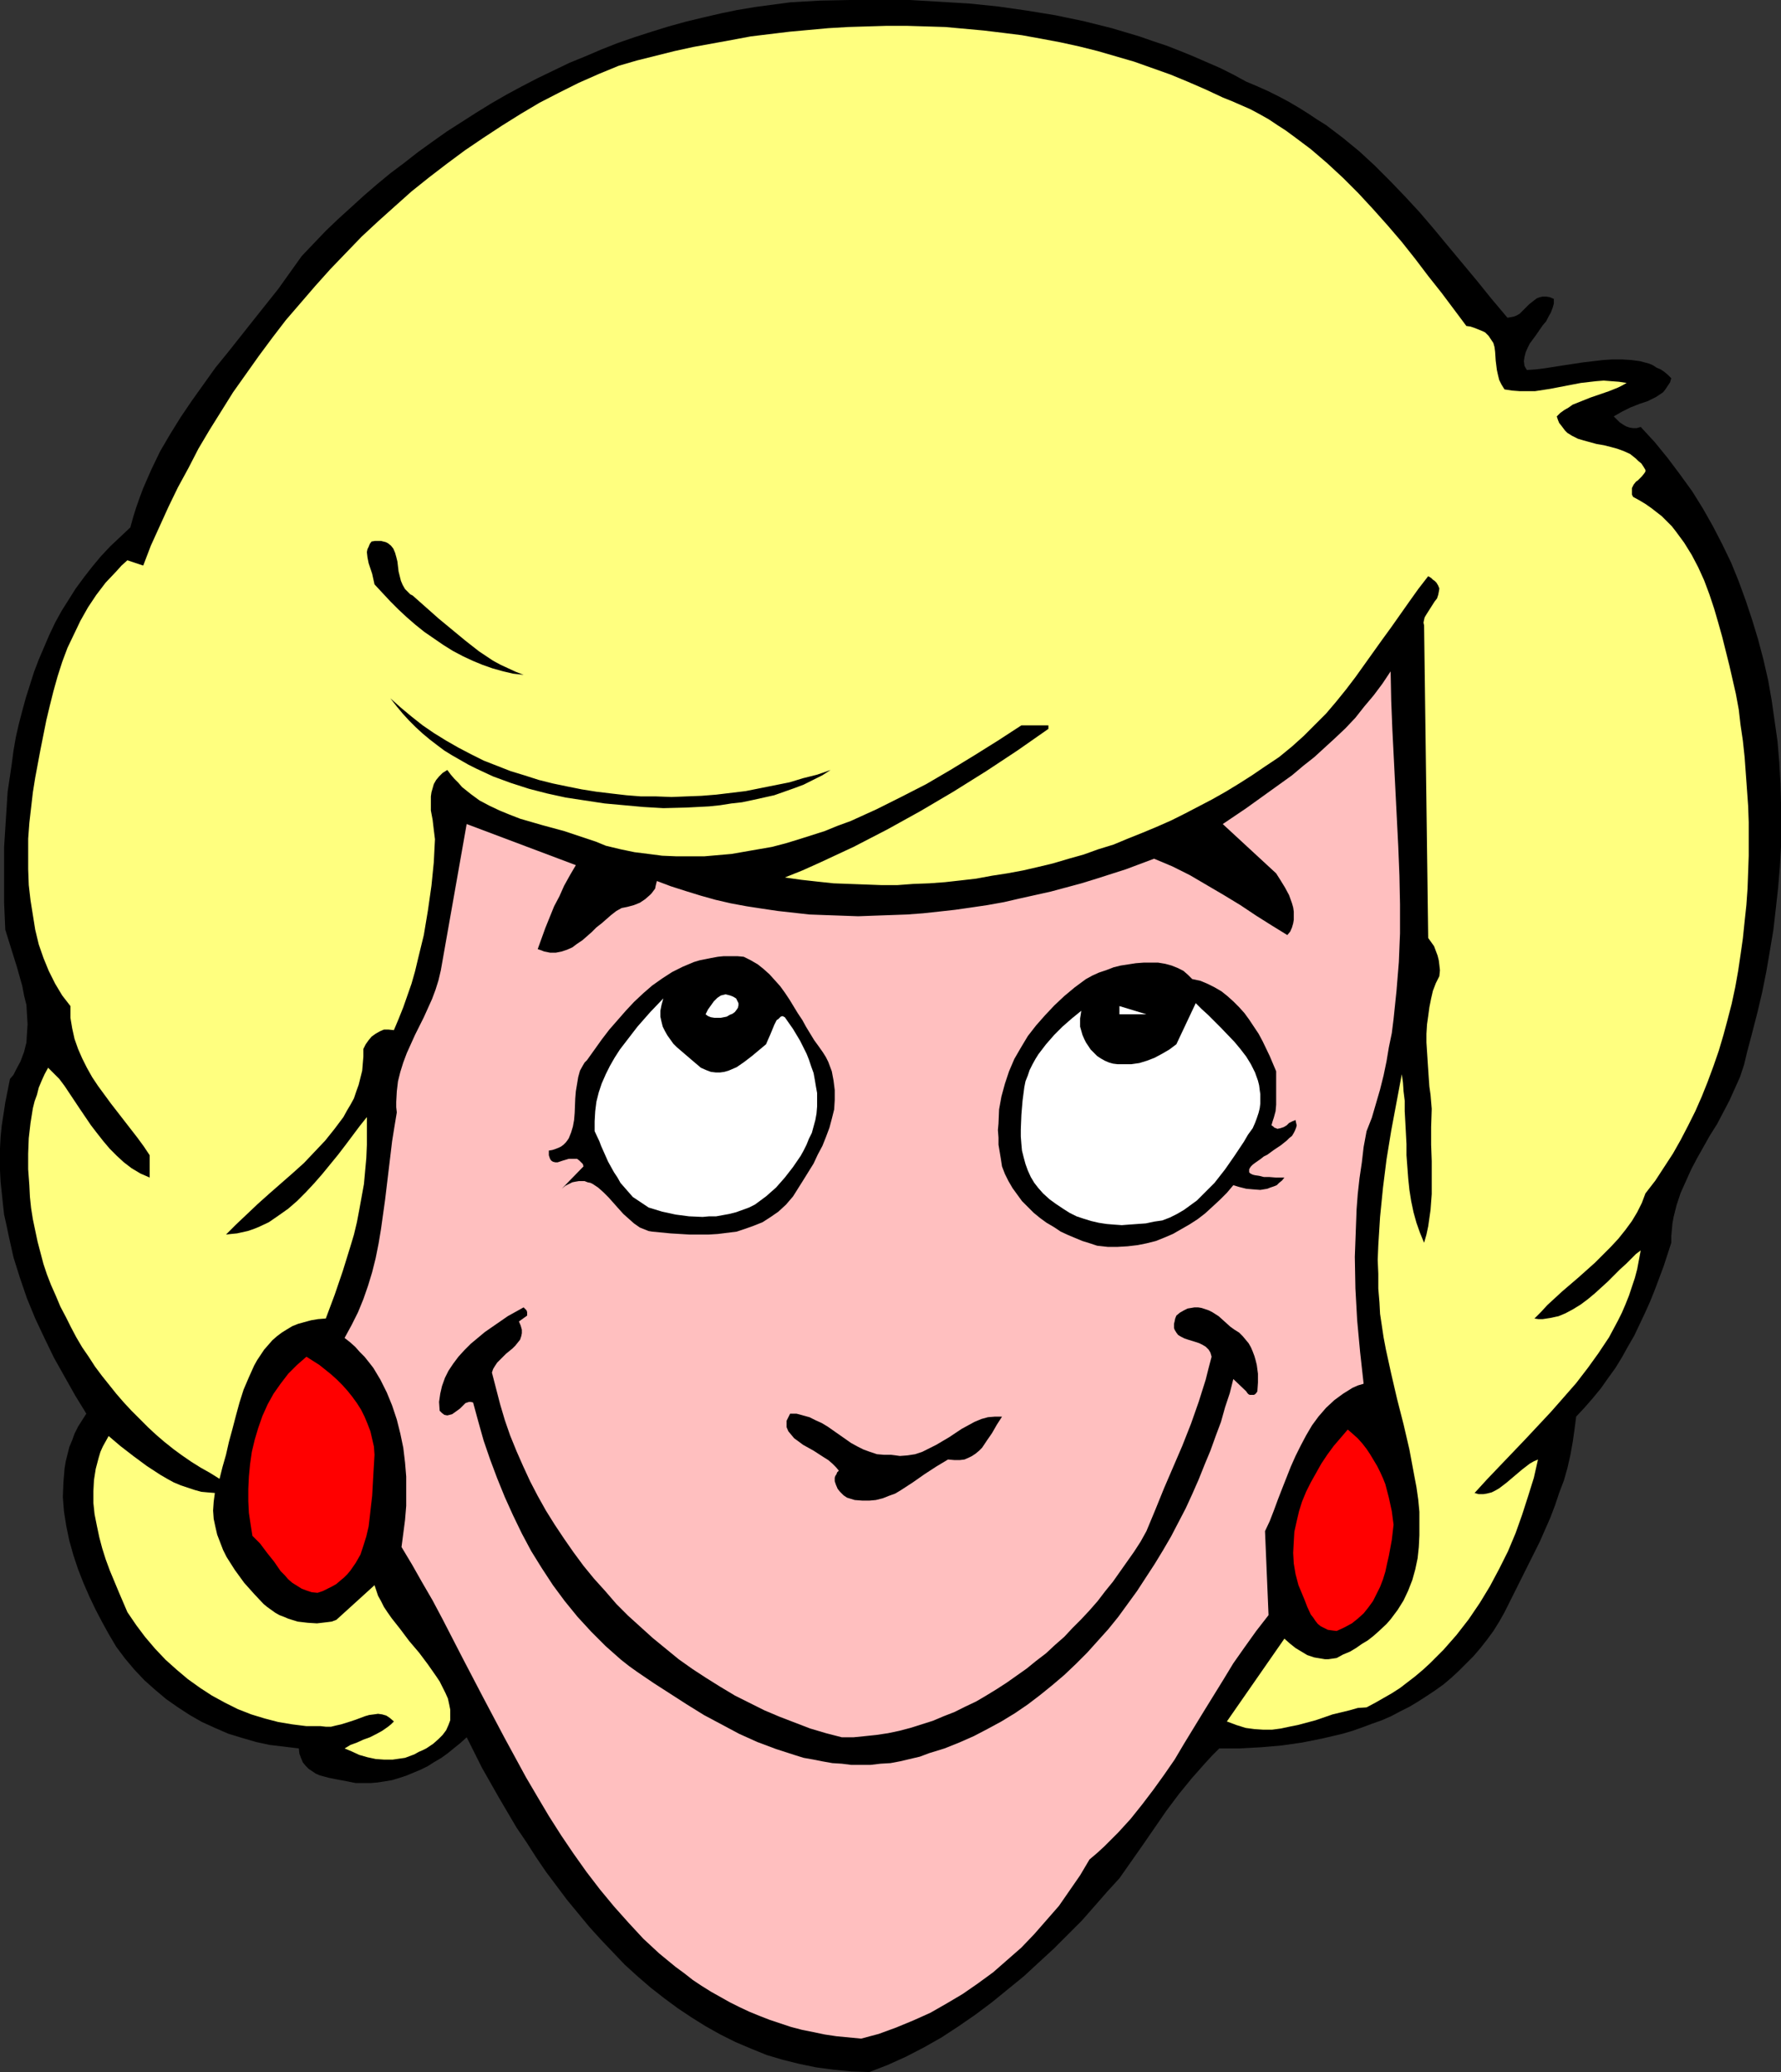 <?xml version="1.0" encoding="UTF-8" standalone="no"?>
<svg
   version="1.0"
   width="129.724mm"
   height="150.848mm"
   id="svg17"
   sodipodi:docname="Blondy 12.wmf"
   xmlns:inkscape="http://www.inkscape.org/namespaces/inkscape"
   xmlns:sodipodi="http://sodipodi.sourceforge.net/DTD/sodipodi-0.dtd"
   xmlns="http://www.w3.org/2000/svg"
   xmlns:svg="http://www.w3.org/2000/svg">
  <rect width="100%" height="100%" fill="#333333" stroke="none"/>
  <sodipodi:namedview
     id="namedview17"
     pagecolor="#ffffff"
     bordercolor="#000000"
     borderopacity="0.25"
     inkscape:showpageshadow="2"
     inkscape:pageopacity="0.0"
     inkscape:pagecheckerboard="0"
     inkscape:deskcolor="#d1d1d1"
     inkscape:document-units="mm" />
  <defs
     id="defs1">
    <pattern
       id="WMFhbasepattern"
       patternUnits="userSpaceOnUse"
       width="6"
       height="6"
       x="0"
       y="0" />
  </defs>
  <path
     style="fill:#000000;fill-opacity:1;fill-rule:evenodd;stroke:none"
     d="m 343.076,22.463 3.07,1.293 2.909,1.293 2.909,1.454 2.747,1.454 2.747,1.616 2.586,1.616 2.424,1.616 2.586,1.616 4.686,3.555 4.525,3.717 4.202,3.878 4.202,4.202 4.04,4.202 4.04,4.363 3.878,4.525 3.878,4.686 4.04,4.848 4.04,4.848 4.04,5.01 4.363,5.171 0.97,-0.162 0.808,-0.162 0.808,-0.323 0.808,-0.485 1.293,-1.293 1.293,-1.293 1.454,-1.131 0.646,-0.485 0.808,-0.323 0.808,-0.162 h 0.97 l 0.97,0.162 1.131,0.485 v 1.293 l -0.323,1.131 -0.485,1.293 -0.646,1.131 -0.646,1.293 -0.97,1.131 -1.778,2.586 -1.778,2.424 -0.646,1.293 -0.485,1.131 -0.323,1.293 -0.162,1.131 0.162,1.293 0.646,1.131 2.424,-0.162 2.586,-0.323 5.171,-0.808 5.333,-0.808 2.747,-0.323 2.747,-0.323 2.586,-0.162 h 2.586 l 2.586,0.162 2.424,0.323 2.424,0.646 1.131,0.485 0.97,0.646 1.131,0.485 0.97,0.646 0.97,0.808 0.97,0.97 -0.323,1.131 -0.646,0.97 -0.646,0.97 -0.646,0.808 -0.97,0.646 -0.97,0.646 -2.262,1.131 -2.424,0.808 -2.424,0.97 -2.262,1.131 -1.131,0.646 -1.131,0.646 0.808,0.808 0.808,0.808 0.97,0.646 0.808,0.485 0.97,0.323 0.97,0.162 h 0.97 l 1.131,-0.323 3.878,4.202 3.555,4.363 3.394,4.525 3.394,4.686 2.909,4.686 2.747,4.848 2.586,5.01 2.424,5.01 2.101,5.171 1.939,5.333 1.778,5.333 1.616,5.333 1.454,5.495 1.293,5.656 0.97,5.495 0.808,5.656 0.808,5.656 0.485,5.818 0.323,5.656 0.162,5.818 v 5.818 5.818 l -0.323,5.656 -0.485,5.818 -0.646,5.818 -0.646,5.656 -0.97,5.818 -0.97,5.656 -1.131,5.656 -1.293,5.495 -1.454,5.656 -1.454,5.495 -0.808,3.394 -1.131,3.394 -1.454,3.232 -1.454,3.232 -3.394,6.464 -1.939,3.07 -3.555,6.303 -1.616,3.07 -1.454,3.232 -1.454,3.232 -1.131,3.394 -0.808,3.232 -0.323,1.778 -0.162,1.778 -0.162,1.778 v 1.778 l -2.101,6.464 -2.424,6.464 -1.293,3.232 -1.454,3.232 -1.454,3.07 -1.454,3.07 -1.778,3.07 -1.616,2.909 -1.778,2.909 -2.101,2.909 -1.939,2.747 -2.262,2.747 -2.262,2.586 -2.262,2.424 -0.485,3.717 -0.485,3.394 -0.646,3.555 -0.808,3.555 -0.97,3.394 -1.293,3.394 -1.131,3.394 -1.293,3.394 -2.909,6.626 -3.232,6.464 -3.232,6.464 -3.232,6.464 -1.454,2.586 -1.616,2.586 -1.778,2.424 -1.778,2.262 -1.939,2.262 -1.939,1.939 -2.101,2.101 -2.101,1.939 -2.101,1.778 -2.262,1.616 -2.424,1.616 -2.262,1.454 -2.424,1.454 -2.586,1.293 -2.424,1.293 -2.586,1.131 -2.747,0.97 -2.586,0.97 -2.747,0.97 -2.747,0.808 -5.494,1.293 -5.656,1.131 -5.656,0.808 -5.656,0.485 -5.818,0.323 h -5.656 l -1.939,1.939 -1.939,2.101 -3.717,4.202 -3.555,4.363 -3.394,4.525 -6.464,9.373 -6.464,9.211 -3.394,3.717 -3.394,3.878 -3.555,4.04 -3.878,3.878 -3.878,3.878 -4.04,3.717 -4.202,3.878 -4.363,3.555 -4.363,3.555 -4.525,3.394 -4.686,3.232 -4.686,3.07 -4.848,2.747 -5.01,2.586 -5.01,2.262 -5.01,1.939 -5.01,-0.162 -4.848,-0.485 -4.848,-0.646 -4.686,-0.97 -4.525,-1.131 -4.363,-1.293 -4.363,-1.778 -4.202,-1.778 -4.202,-2.101 -4.04,-2.262 -3.878,-2.424 -3.878,-2.586 -3.717,-2.747 -3.717,-2.909 -3.555,-3.07 -3.555,-3.232 -3.232,-3.394 -3.232,-3.394 -3.232,-3.555 -3.07,-3.717 -3.07,-3.717 -2.909,-3.878 -2.909,-3.878 -2.747,-4.04 -2.586,-4.04 -2.747,-4.04 -4.848,-8.242 -4.686,-8.242 -4.202,-8.403 -1.778,1.616 -1.616,1.293 -1.778,1.454 -1.778,1.293 -1.939,1.131 -1.778,1.131 -1.939,0.97 -1.939,0.808 -1.939,0.808 -1.939,0.646 -2.101,0.646 -1.939,0.323 -2.101,0.323 -1.939,0.162 h -2.101 -1.939 l -2.424,-0.485 -2.586,-0.485 -2.424,-0.485 -2.424,-0.646 -1.131,-0.485 -0.97,-0.646 -0.97,-0.646 -0.808,-0.808 -0.808,-0.97 -0.485,-1.131 -0.485,-1.293 -0.162,-1.454 -4.04,-0.485 -4.04,-0.485 -3.717,-0.808 -3.878,-1.131 -3.717,-1.131 -3.717,-1.616 -3.555,-1.616 -3.394,-1.939 -3.232,-2.101 -3.232,-2.262 -3.07,-2.586 -2.909,-2.586 -2.747,-2.909 -2.586,-3.07 -2.424,-3.232 -2.101,-3.555 -1.778,-3.232 -1.778,-3.394 -1.778,-3.717 -1.616,-3.717 -1.454,-3.717 -1.293,-3.878 -1.131,-4.04 -0.808,-3.878 -0.646,-4.04 -0.323,-4.04 0.162,-4.04 0.162,-1.939 0.162,-1.939 0.323,-1.939 0.485,-1.939 0.485,-1.939 0.808,-1.939 0.646,-1.778 0.97,-1.939 1.131,-1.778 1.131,-1.778 -3.07,-5.01 -2.909,-5.171 -2.909,-5.171 -2.586,-5.333 -2.586,-5.495 -2.262,-5.495 -1.939,-5.656 -1.778,-5.656 L 2.424,340.174 1.778,337.104 1.131,334.195 0.808,331.286 0.485,328.216 0.162,325.145 0,322.075 v -3.07 -3.07 l 0.162,-3.07 0.323,-3.232 0.485,-3.07 0.485,-3.232 0.646,-3.232 0.646,-3.232 0.97,-1.131 0.646,-1.293 1.293,-2.424 0.97,-2.586 0.646,-2.586 0.162,-2.586 0.162,-2.424 -0.162,-2.586 -0.162,-2.747 -0.646,-2.586 -0.485,-2.586 -1.454,-5.171 -1.616,-5.171 -1.616,-5.171 -0.323,-7.434 v -7.595 -7.757 l 0.485,-7.595 0.485,-7.595 1.131,-7.595 0.485,-3.717 0.646,-3.717 0.808,-3.555 0.97,-3.717 0.97,-3.555 1.131,-3.555 1.131,-3.555 1.293,-3.394 1.454,-3.394 1.454,-3.394 1.616,-3.394 1.778,-3.232 1.939,-3.07 1.939,-3.07 2.262,-3.07 2.262,-2.909 2.424,-2.909 2.586,-2.747 2.747,-2.586 2.747,-2.586 0.808,-2.909 0.808,-2.586 0.97,-2.747 0.97,-2.586 2.262,-5.171 2.424,-5.01 2.747,-4.686 2.909,-4.686 3.07,-4.525 3.232,-4.525 3.232,-4.525 3.555,-4.363 6.787,-8.565 6.949,-8.727 3.232,-4.525 3.232,-4.525 3.232,-3.394 3.394,-3.555 3.394,-3.232 3.555,-3.232 3.555,-3.232 3.555,-3.07 3.717,-3.07 3.878,-2.909 3.717,-2.909 4.04,-2.909 3.878,-2.747 4.04,-2.586 4.04,-2.586 4.202,-2.586 4.202,-2.424 4.202,-2.262 4.363,-2.262 4.363,-2.101 4.363,-2.101 4.363,-1.778 4.525,-1.939 4.525,-1.778 4.686,-1.616 4.525,-1.454 4.686,-1.454 4.686,-1.293 4.686,-1.131 4.848,-1.131 4.686,-0.97 4.848,-0.808 4.848,-0.646 4.848,-0.646 8.242,-0.485 L 233.997,0 h 8.242 8.242 l 8.242,0.485 8.08,0.485 7.918,0.808 7.918,1.131 7.918,1.293 7.757,1.616 7.757,1.939 7.595,2.262 3.717,1.293 3.878,1.293 3.717,1.454 3.555,1.454 3.717,1.616 3.717,1.616 3.555,1.778 z"
     id="path1" />
  <path
     style="fill:#ffff7f;fill-opacity:1;fill-rule:evenodd;stroke:none"
     d="m 403.676,89.69 1.131,0.162 0.97,0.323 0.808,0.323 0.808,0.323 0.808,0.323 0.646,0.323 0.97,0.97 0.646,0.97 0.646,0.97 0.323,1.131 0.162,1.293 0.162,2.424 0.323,2.586 0.323,1.454 0.323,1.293 0.646,1.293 0.808,1.293 2.101,0.323 2.101,0.162 h 2.101 2.101 l 4.202,-0.646 8.403,-1.616 4.202,-0.485 2.101,-0.162 2.101,0.162 2.101,0.162 2.101,0.323 -1.131,0.646 -1.293,0.646 -2.424,0.97 -5.171,1.778 -2.424,0.97 -2.424,0.97 -1.131,0.808 -1.131,0.646 -1.131,0.808 -0.97,0.97 0.323,0.97 0.323,0.808 0.646,0.808 0.485,0.646 0.485,0.646 0.646,0.646 1.293,0.808 1.616,0.808 1.616,0.485 1.778,0.485 1.778,0.485 1.939,0.323 1.939,0.485 1.778,0.485 1.778,0.646 1.778,0.808 1.616,1.293 0.646,0.646 0.808,0.646 0.646,0.97 0.485,0.808 v 0.485 l -0.323,0.485 -0.646,0.808 -0.808,0.808 -0.323,0.323 -0.485,0.323 -0.646,0.808 -0.485,0.97 v 0.485 0.646 0.646 l 0.323,0.646 1.778,0.97 1.616,0.97 1.616,1.131 1.454,1.131 1.454,1.131 1.454,1.454 1.293,1.293 1.131,1.454 2.262,3.07 2.101,3.394 1.778,3.394 1.616,3.555 1.454,3.878 1.293,3.878 1.131,3.878 1.131,4.04 1.939,7.757 1.778,7.757 0.808,4.363 0.485,4.202 0.646,4.363 0.485,4.525 0.646,8.888 0.323,4.525 0.162,4.525 v 4.525 4.686 l -0.162,4.525 -0.162,4.525 -0.323,4.525 -0.485,4.525 -0.485,4.686 -0.646,4.525 -0.646,4.363 -0.808,4.525 -0.97,4.525 -1.131,4.363 -1.131,4.202 -1.293,4.363 -1.454,4.202 -1.616,4.363 -1.616,4.04 -1.778,4.04 -1.939,3.878 -2.101,4.04 -2.101,3.717 -2.424,3.717 -2.424,3.717 -2.747,3.555 -0.97,2.586 -1.293,2.586 -1.454,2.424 -1.778,2.424 -1.939,2.424 -2.101,2.262 -2.101,2.101 -2.262,2.262 -4.525,4.04 -4.525,3.878 -2.101,1.939 -1.939,1.778 -1.778,1.939 -1.778,1.778 1.131,0.162 h 1.131 l 2.101,-0.323 2.262,-0.485 1.939,-0.808 2.101,-1.131 2.101,-1.293 1.939,-1.454 1.939,-1.616 3.555,-3.232 1.778,-1.778 1.616,-1.616 1.616,-1.454 1.454,-1.454 1.293,-1.293 1.293,-0.97 -0.485,2.586 -0.485,2.586 -0.646,2.424 -0.808,2.424 -0.808,2.424 -0.97,2.424 -0.97,2.262 -1.131,2.262 -2.424,4.525 -2.909,4.363 -2.909,4.04 -3.232,4.202 -3.394,3.878 -3.555,4.04 -7.11,7.595 -3.555,3.717 -3.555,3.717 -3.394,3.555 -3.394,3.717 1.131,0.323 h 1.293 l 0.97,-0.162 1.293,-0.323 0.97,-0.485 1.131,-0.646 2.101,-1.616 4.202,-3.555 2.101,-1.616 1.131,-0.646 1.131,-0.485 -1.131,5.01 -1.616,5.171 -1.616,5.01 -1.778,5.01 -2.101,5.01 -2.424,4.848 -2.586,4.848 -2.747,4.525 -3.07,4.525 -3.394,4.363 -3.555,4.04 -1.778,1.778 -1.939,1.939 -1.939,1.778 -2.101,1.778 -2.101,1.616 -2.101,1.616 -2.262,1.454 -2.262,1.293 -2.262,1.293 -2.424,1.293 -2.424,0.162 -2.262,0.646 -4.686,1.131 -4.686,1.616 -4.848,1.293 -2.424,0.485 -2.262,0.485 -2.424,0.323 h -2.424 l -2.424,-0.162 -2.424,-0.323 -2.586,-0.808 -2.586,-0.97 15.837,-22.786 1.454,1.293 1.616,1.293 1.616,0.97 1.616,0.97 1.939,0.646 1.939,0.323 0.97,0.162 h 0.97 l 1.131,-0.162 1.131,-0.162 1.778,-0.97 1.939,-0.808 1.616,-0.97 1.616,-1.131 1.616,-0.97 1.454,-1.131 1.293,-1.131 2.424,-2.262 1.131,-1.293 1.939,-2.586 1.616,-2.586 1.293,-2.747 1.131,-2.909 0.808,-2.909 0.646,-3.07 0.323,-3.07 0.162,-3.232 v -3.232 -3.232 l -0.323,-3.394 -0.485,-3.394 -0.646,-3.394 -1.293,-6.949 -1.616,-6.949 -1.778,-6.949 -1.616,-6.949 -1.454,-6.626 -0.646,-3.394 -0.485,-3.232 -0.485,-3.232 -0.162,-3.07 -0.323,-3.878 v -4.04 l -0.162,-3.878 0.162,-4.04 0.485,-7.757 0.808,-8.08 0.97,-7.757 1.293,-7.919 1.454,-7.757 1.454,-7.757 0.323,2.262 0.162,2.424 0.323,2.586 v 2.909 l 0.162,2.909 0.323,6.141 v 3.07 l 0.485,6.464 0.323,3.07 0.485,3.07 0.646,3.07 0.808,2.909 0.97,2.747 1.131,2.747 0.646,-2.262 0.485,-2.262 0.323,-2.262 0.323,-2.262 0.323,-4.363 v -4.525 -4.525 l -0.162,-4.525 v -4.848 l 0.162,-5.01 -0.162,-1.939 -0.162,-1.939 -0.323,-2.262 -0.162,-2.262 -0.323,-4.848 -0.323,-5.01 v -2.424 l 0.162,-2.586 0.323,-2.262 0.323,-2.424 0.485,-2.424 0.485,-2.101 0.808,-2.101 0.97,-1.939 0.162,-1.616 -0.162,-1.454 -0.162,-1.293 -0.323,-1.293 -0.485,-1.293 -0.485,-1.293 -0.808,-1.131 -0.808,-1.131 -1.131,-85.973 -0.162,-0.808 0.162,-0.808 0.162,-0.646 0.485,-0.808 2.262,-3.555 0.646,-0.808 0.323,-0.97 0.162,-0.808 0.162,-0.97 -0.323,-0.808 -0.485,-0.808 -0.485,-0.485 -0.485,-0.323 -0.485,-0.485 -0.808,-0.485 -2.747,3.555 -2.424,3.394 -5.01,7.111 -2.586,3.555 -2.424,3.394 -4.848,6.787 -2.586,3.394 -2.747,3.394 -2.747,3.232 -3.07,3.07 -3.07,3.07 -3.232,2.909 -3.555,2.909 -3.878,2.586 -3.555,2.424 -3.555,2.262 -3.717,2.262 -3.717,2.101 -3.717,1.939 -3.717,1.939 -3.878,1.939 -4.04,1.778 -3.878,1.616 -4.04,1.616 -3.878,1.616 -4.202,1.293 -4.04,1.454 -4.04,1.131 -4.363,1.293 -4.04,0.97 -4.202,0.97 -4.363,0.808 -4.202,0.646 -4.363,0.808 -4.202,0.485 -4.363,0.485 -4.363,0.323 -4.363,0.162 -4.363,0.323 h -4.525 l -4.363,-0.162 -4.363,-0.162 -4.363,-0.162 -4.525,-0.485 -4.363,-0.485 -4.525,-0.646 4.848,-1.939 4.686,-2.101 9.373,-4.363 9.373,-4.848 9.05,-5.01 9.05,-5.333 9.05,-5.656 8.565,-5.656 8.565,-5.979 v -0.97 h -7.434 l -6.464,4.202 -6.464,4.04 -6.626,4.04 -6.626,3.878 -6.949,3.555 -6.787,3.394 -7.11,3.232 -3.555,1.293 -3.555,1.454 -3.555,1.131 -3.555,1.131 -3.717,1.131 -3.717,0.97 -3.717,0.646 -3.717,0.646 -3.717,0.646 -3.717,0.323 -3.717,0.323 h -3.878 -3.878 l -3.878,-0.162 -3.717,-0.485 -3.878,-0.485 -3.878,-0.808 -4.04,-0.97 -2.747,-1.131 -2.909,-0.97 -5.818,-1.939 -5.979,-1.616 -6.141,-1.778 -2.909,-1.131 -2.747,-1.131 -2.747,-1.293 -2.747,-1.454 -2.424,-1.778 -2.424,-1.939 -0.97,-1.131 -1.131,-1.131 -0.97,-1.131 -0.97,-1.293 -1.293,0.808 -0.97,0.97 -0.808,0.97 -0.646,1.131 -0.323,1.131 -0.323,1.131 -0.162,1.131 v 1.293 2.586 l 0.485,2.586 0.323,2.747 0.323,2.586 -0.162,3.07 -0.162,3.232 -0.323,3.232 -0.323,3.232 -0.485,3.394 -0.485,3.394 -1.131,6.787 -1.616,6.626 -0.808,3.394 -0.97,3.394 -1.131,3.232 -1.131,3.232 -1.293,3.232 -1.293,3.07 -1.454,-0.162 h -1.293 l -1.131,0.485 -1.131,0.646 -1.131,0.808 -0.808,0.97 -0.808,1.131 -0.646,1.293 v 2.101 l -0.162,1.939 -0.162,1.939 -0.485,1.939 -0.485,1.939 -0.646,1.778 -0.646,1.939 -0.97,1.778 -0.97,1.616 -0.97,1.778 -2.424,3.232 -2.586,3.232 -2.909,3.07 -2.909,3.07 -3.232,2.909 -6.464,5.656 -3.07,2.747 -3.07,2.909 -2.909,2.747 -2.747,2.747 1.454,-0.162 1.616,-0.162 1.454,-0.323 1.454,-0.323 1.454,-0.485 1.616,-0.646 2.747,-1.293 2.586,-1.778 2.747,-1.939 2.424,-2.101 2.424,-2.424 2.262,-2.424 2.262,-2.586 4.363,-5.333 2.101,-2.747 1.939,-2.586 1.939,-2.586 1.939,-2.424 v 3.878 3.717 l -0.162,3.717 -0.323,3.555 -0.323,3.555 -0.646,3.555 -0.646,3.555 -0.646,3.394 -0.808,3.394 -0.97,3.232 -2.101,6.787 -2.262,6.626 -2.424,6.464 -2.101,0.162 -1.939,0.323 -1.778,0.485 -1.778,0.485 -1.616,0.646 -1.616,0.97 -1.293,0.808 -1.293,0.97 -1.293,1.131 -1.131,1.293 -1.131,1.293 -0.97,1.454 -0.97,1.454 -0.808,1.454 -1.454,3.232 -1.454,3.394 -1.131,3.555 -0.97,3.555 -0.97,3.717 -0.97,3.555 -0.808,3.555 -0.97,3.394 -0.808,3.232 -2.586,-1.616 -2.586,-1.454 -2.586,-1.616 -2.586,-1.778 -2.424,-1.778 -2.424,-1.939 -2.262,-1.939 -2.262,-2.101 -2.262,-2.262 -2.262,-2.262 -2.101,-2.262 -2.101,-2.424 -1.939,-2.424 -1.939,-2.424 -1.939,-2.586 -1.778,-2.747 -1.778,-2.586 -1.616,-2.747 -1.454,-2.747 -1.454,-2.909 -1.454,-2.747 -1.293,-3.07 -1.293,-2.909 -1.131,-2.909 -0.97,-2.909 -0.808,-3.07 -0.808,-3.07 -0.646,-3.07 -0.646,-3.07 -0.485,-3.07 -0.323,-3.07 -0.162,-3.232 -0.323,-4.363 v -4.363 l 0.162,-4.202 0.485,-4.202 0.646,-4.04 0.485,-1.939 0.646,-1.778 0.485,-1.939 0.808,-1.939 0.808,-1.778 0.97,-1.778 1.454,1.454 1.616,1.616 1.454,1.939 1.293,1.939 2.909,4.363 3.07,4.525 1.616,2.101 1.778,2.262 1.778,2.101 1.939,1.939 1.939,1.778 2.101,1.616 2.424,1.454 2.586,1.131 v -6.141 l -1.616,-2.424 -1.778,-2.424 -7.272,-9.373 -3.555,-4.848 -1.616,-2.424 -1.454,-2.586 -1.293,-2.586 -1.131,-2.586 -0.97,-2.747 -0.646,-2.909 -0.485,-2.909 v -1.616 -1.616 l -1.131,-1.454 -1.131,-1.454 -1.939,-3.232 -1.778,-3.555 -1.454,-3.555 -1.293,-3.717 -0.97,-4.04 -0.646,-4.04 -0.646,-4.04 -0.485,-4.202 -0.162,-4.363 v -4.202 -4.202 l 0.323,-4.363 0.485,-4.202 0.485,-4.202 0.646,-4.04 1.454,-7.757 1.616,-8.08 0.97,-4.04 0.97,-3.878 1.131,-4.04 1.293,-4.04 1.454,-3.878 1.778,-3.717 1.778,-3.717 2.101,-3.717 2.262,-3.394 2.586,-3.394 2.909,-3.07 1.454,-1.616 1.616,-1.454 4.363,1.454 2.101,-5.495 2.424,-5.333 2.424,-5.333 2.586,-5.333 2.909,-5.333 2.747,-5.333 3.07,-5.171 3.232,-5.171 3.232,-5.171 3.555,-5.01 3.555,-5.01 3.717,-5.01 3.717,-4.848 4.04,-4.686 4.04,-4.686 4.202,-4.686 4.202,-4.363 4.363,-4.525 4.525,-4.202 4.686,-4.202 4.525,-4.04 4.848,-3.878 4.848,-3.717 5.01,-3.717 5.01,-3.394 5.171,-3.394 5.171,-3.232 5.171,-3.07 5.333,-2.747 5.494,-2.747 5.494,-2.424 5.494,-2.262 5.01,-1.454 5.171,-1.293 5.171,-1.293 5.171,-1.131 5.333,-0.97 5.333,-0.97 5.171,-0.97 5.333,-0.646 5.333,-0.646 5.333,-0.485 5.333,-0.485 5.494,-0.323 5.333,-0.162 5.333,-0.162 h 5.333 l 5.333,0.162 5.333,0.162 5.333,0.485 5.333,0.485 5.333,0.646 5.171,0.646 5.333,0.97 5.171,0.97 5.171,1.131 5.171,1.293 5.01,1.454 5.01,1.454 5.01,1.778 5.01,1.778 4.686,1.939 4.848,2.101 4.848,2.262 2.424,0.97 2.586,1.131 2.586,1.131 2.424,1.293 2.586,1.454 2.424,1.616 2.262,1.454 2.424,1.778 4.525,3.394 4.525,3.878 4.363,4.04 4.202,4.202 4.04,4.363 4.04,4.525 3.878,4.525 3.717,4.686 3.555,4.686 3.717,4.686 3.394,4.525 z"
     id="path2" />
  <path
     style="fill:#000000;fill-opacity:1;fill-rule:evenodd;stroke:none"
     d="m 113.605,163.865 7.11,6.303 3.717,3.07 3.717,3.07 3.717,2.909 1.939,1.293 1.939,1.293 2.101,1.131 2.101,0.97 2.101,0.97 2.101,0.808 -2.909,-0.323 -2.747,-0.646 -2.909,-0.808 -2.747,-0.97 -2.747,-1.131 -2.747,-1.293 -2.747,-1.454 -2.586,-1.616 -2.586,-1.778 -2.586,-1.778 -2.424,-1.939 -2.424,-2.101 -2.262,-2.101 -2.262,-2.262 -2.262,-2.424 -2.101,-2.262 -0.323,-1.454 -0.323,-1.454 -0.97,-2.909 -0.323,-1.616 -0.162,-1.454 0.162,-0.808 0.323,-0.646 0.323,-0.808 0.485,-0.646 0.97,-0.162 h 0.808 0.808 l 0.646,0.162 0.646,0.162 0.646,0.323 0.808,0.646 0.646,0.808 0.485,1.131 0.323,1.131 0.323,1.293 0.323,2.747 0.323,1.293 0.323,1.293 0.485,1.131 0.646,1.131 0.97,0.97 0.485,0.485 z"
     id="path3" />
  <path
     style="fill:#ffbfbf;fill-opacity:1;fill-rule:evenodd;stroke:none"
     d="m 376.204,311.247 -0.808,4.363 -0.485,4.202 -0.646,4.363 -0.485,4.363 -0.323,4.202 -0.162,4.363 -0.162,4.363 -0.162,4.363 0.162,8.727 0.485,8.727 0.808,8.727 0.97,8.727 -1.616,0.485 -1.454,0.646 -1.293,0.808 -1.293,0.808 -2.424,1.778 -2.262,2.101 -2.101,2.424 -1.778,2.424 -1.616,2.747 -1.454,2.747 -1.454,2.909 -1.293,2.909 -2.424,6.141 -1.131,2.909 -1.131,3.07 -1.131,2.909 -1.293,2.747 0.97,23.109 -3.394,4.363 -3.232,4.525 -3.07,4.363 -2.747,4.525 -5.494,8.888 -5.333,8.727 -2.586,4.363 -2.909,4.202 -2.909,4.04 -3.07,4.04 -3.232,4.04 -3.394,3.717 -3.878,3.878 -1.939,1.778 -2.101,1.778 -2.586,4.363 -2.909,4.202 -2.909,4.202 -3.394,3.878 -3.394,3.878 -3.555,3.717 -3.878,3.394 -3.878,3.394 -4.202,3.07 -4.202,2.909 -4.363,2.586 -4.525,2.586 -4.686,2.101 -4.686,1.939 -4.848,1.778 -4.848,1.293 -3.394,-0.323 -3.394,-0.323 -3.232,-0.485 -3.07,-0.646 -3.232,-0.646 -3.07,-0.808 -2.909,-0.97 -2.909,-0.97 -2.909,-1.131 -2.747,-1.131 -2.747,-1.293 -2.586,-1.293 -2.586,-1.454 -2.586,-1.454 -2.586,-1.616 -2.424,-1.616 -2.262,-1.778 -2.424,-1.778 -4.525,-3.717 -4.363,-4.04 -4.04,-4.363 -4.04,-4.525 -3.878,-4.686 -3.717,-4.848 -3.555,-5.01 -3.394,-5.01 -3.394,-5.333 -3.07,-5.171 -3.232,-5.495 -5.979,-10.989 -5.818,-10.989 -5.656,-10.827 -5.494,-10.666 -2.747,-5.171 -2.909,-5.01 -2.747,-4.848 -2.909,-4.848 0.485,-3.717 0.485,-3.717 0.323,-3.878 v -4.04 -4.04 l -0.323,-3.878 -0.485,-4.04 -0.808,-3.878 -0.97,-3.878 -1.293,-3.878 -1.454,-3.555 -1.778,-3.555 -0.97,-1.616 -0.97,-1.616 -1.131,-1.454 -1.293,-1.616 -1.293,-1.293 -1.293,-1.454 -1.454,-1.293 -1.454,-1.131 1.939,-3.555 1.778,-3.555 1.454,-3.555 1.293,-3.717 1.131,-3.717 0.97,-3.878 0.808,-4.04 0.646,-3.878 1.131,-8.08 0.97,-8.08 0.97,-8.08 0.646,-4.04 0.646,-3.878 -0.162,-1.454 v -1.454 l 0.162,-2.909 0.323,-2.747 0.646,-2.586 0.808,-2.586 0.97,-2.586 2.262,-5.01 2.424,-4.848 2.262,-5.01 0.97,-2.586 0.808,-2.586 0.646,-2.747 0.485,-2.747 6.626,-37.492 30.058,11.312 -1.616,2.747 -1.616,2.909 -1.293,2.909 -1.454,2.747 -2.424,5.979 -2.101,5.818 0.97,0.323 0.808,0.323 1.616,0.323 h 1.616 l 1.616,-0.323 1.454,-0.485 1.454,-0.646 1.293,-0.97 1.454,-0.97 2.586,-2.262 1.293,-1.293 1.454,-1.131 2.586,-2.262 1.454,-1.131 1.454,-0.808 1.616,-0.323 1.778,-0.485 1.616,-0.646 1.454,-0.97 1.293,-1.131 0.485,-0.485 0.485,-0.646 0.485,-0.646 0.162,-0.808 0.162,-0.646 0.162,-0.646 3.878,1.454 4.04,1.293 4.202,1.293 4.04,1.131 4.202,0.97 4.363,0.808 4.202,0.646 4.363,0.646 4.363,0.485 4.363,0.485 4.363,0.162 4.525,0.162 4.525,0.162 4.363,-0.162 4.525,-0.162 4.525,-0.162 4.363,-0.323 4.525,-0.485 4.363,-0.485 4.525,-0.646 4.363,-0.646 4.525,-0.808 4.202,-0.97 4.363,-0.97 4.363,-0.97 4.202,-1.131 4.202,-1.131 4.202,-1.293 8.08,-2.586 3.878,-1.454 3.878,-1.454 5.01,2.101 4.848,2.424 4.686,2.747 4.686,2.747 4.525,2.747 4.363,2.909 4.363,2.747 4.202,2.586 0.808,-0.97 0.485,-1.131 0.323,-1.131 0.162,-0.97 v -1.131 -1.131 l -0.162,-1.131 -0.323,-1.131 -0.808,-2.262 -1.131,-2.101 -1.293,-2.101 -1.131,-1.778 -14.706,-13.575 6.464,-4.363 6.302,-4.525 6.302,-4.525 3.07,-2.586 3.07,-2.424 5.656,-5.171 2.909,-2.747 2.747,-2.909 2.424,-3.07 2.586,-3.07 2.424,-3.232 2.262,-3.394 0.162,8.08 0.323,8.08 0.808,15.999 0.808,15.999 0.323,8.08 0.162,7.919 v 7.919 l -0.323,7.919 -0.646,7.919 -0.808,7.757 -0.485,3.878 -0.808,3.878 -0.646,3.878 -0.808,3.878 -0.97,3.878 -1.131,3.878 -1.131,3.878 z"
     id="path4" />
  <path
     style="fill:#000000;fill-opacity:1;fill-rule:evenodd;stroke:none"
     d="m 228.664,211.862 -2.262,1.454 -2.586,1.293 -2.586,1.293 -2.586,0.97 -2.747,0.97 -2.747,0.97 -2.909,0.646 -2.909,0.646 -3.07,0.646 -2.909,0.323 -3.07,0.485 -3.07,0.323 -6.302,0.323 -6.302,0.162 -5.494,-0.323 -5.333,-0.485 -5.333,-0.485 -5.333,-0.808 -5.333,-0.808 -5.171,-1.131 -5.01,-1.293 -5.01,-1.616 -4.848,-1.778 -4.525,-2.101 -2.262,-1.131 -2.262,-1.293 -2.262,-1.293 -2.101,-1.293 -1.939,-1.454 -2.101,-1.616 -1.939,-1.616 -1.939,-1.778 -1.778,-1.778 -1.778,-1.939 -1.616,-1.939 -1.778,-2.262 2.909,2.586 2.909,2.424 3.07,2.424 3.07,2.101 3.394,2.101 3.394,1.939 3.394,1.778 3.555,1.778 3.717,1.454 3.717,1.454 3.717,1.131 4.04,1.293 3.878,0.97 3.878,0.808 4.04,0.808 4.04,0.646 4.04,0.485 4.202,0.485 4.04,0.323 h 4.202 l 4.202,0.162 4.04,-0.162 4.202,-0.162 4.04,-0.323 4.04,-0.485 4.04,-0.485 4.04,-0.808 4.04,-0.808 4.04,-0.808 3.717,-1.131 3.878,-0.97 z"
     id="path5" />
  <path
     style="fill:#ffffff;fill-opacity:1;fill-rule:evenodd;stroke:none"
     d="m 169.033,241.435 h 4.363 z"
     id="path6" />
  <path
     style="fill:#000000;fill-opacity:1;fill-rule:evenodd;stroke:none"
     d="m 226.563,289.593 0.808,1.293 0.646,1.293 0.97,2.586 0.485,2.586 0.323,2.586 v 2.747 l -0.162,2.586 -0.646,2.586 -0.646,2.424 -0.97,2.586 -0.97,2.424 -1.293,2.424 -1.131,2.424 -2.909,4.686 -2.747,4.363 -0.97,1.131 -0.97,1.131 -2.101,1.939 -2.101,1.454 -2.262,1.454 -2.424,0.97 -2.262,0.808 -2.424,0.808 -2.586,0.323 -2.586,0.323 -2.586,0.162 h -2.586 -2.586 l -5.333,-0.323 -5.01,-0.485 -0.97,-0.162 -0.808,-0.323 -0.808,-0.323 -0.808,-0.323 -1.616,-1.131 -1.454,-1.293 -1.454,-1.293 -1.454,-1.616 -2.586,-2.909 -1.454,-1.454 -1.454,-1.293 -1.454,-0.97 -0.646,-0.323 -0.808,-0.162 -0.808,-0.323 h -0.808 -0.808 l -0.97,0.162 -0.808,0.162 -0.97,0.485 -0.97,0.485 -0.97,0.808 5.979,-6.141 -0.162,-0.646 -0.323,-0.323 -0.646,-0.646 -0.646,-0.485 h -0.646 -0.808 -0.808 l -1.616,0.485 -1.454,0.485 h -0.646 l -0.646,-0.162 -0.485,-0.323 -0.323,-0.485 -0.162,-0.485 -0.162,-0.485 v -0.646 -0.646 l 0.97,-0.162 0.97,-0.323 0.808,-0.323 0.646,-0.323 0.646,-0.485 0.646,-0.646 0.485,-0.646 0.323,-0.485 0.646,-1.616 0.485,-1.616 0.323,-1.778 0.162,-1.939 0.162,-4.04 0.162,-1.939 0.323,-1.939 0.323,-1.939 0.485,-1.778 0.808,-1.454 0.485,-0.808 0.646,-0.646 4.04,-5.656 2.101,-2.747 2.262,-2.586 2.262,-2.586 2.262,-2.424 2.586,-2.424 2.424,-2.101 2.747,-1.939 2.747,-1.778 2.909,-1.454 3.07,-1.293 1.616,-0.485 1.616,-0.323 1.616,-0.323 1.778,-0.323 1.616,-0.162 h 1.778 1.939 l 1.778,0.162 1.939,0.97 1.939,1.131 1.616,1.293 1.616,1.454 1.454,1.616 1.454,1.616 1.293,1.778 1.293,1.939 2.262,3.717 1.293,1.939 0.97,1.778 2.262,3.717 1.293,1.778 z"
     id="path7" />
  <path
     style="fill:#000000;fill-opacity:1;fill-rule:evenodd;stroke:none"
     d="m 328.209,269.392 2.262,0.485 1.939,0.808 1.939,0.97 1.939,1.131 1.616,1.293 1.616,1.454 1.616,1.616 1.454,1.616 1.293,1.778 1.293,1.939 1.293,1.939 1.131,2.101 1.939,4.04 1.778,4.202 v 2.101 1.939 1.778 3.394 l -0.162,1.778 -0.485,1.778 -0.323,0.97 -0.323,1.131 0.485,0.323 0.323,0.323 0.485,0.162 0.323,0.162 0.808,-0.162 0.97,-0.323 0.808,-0.485 0.646,-0.646 0.97,-0.485 0.808,-0.323 0.162,0.808 0.162,0.646 -0.162,0.646 -0.323,0.808 -0.323,0.646 -0.485,0.808 -0.808,0.646 -0.646,0.646 -1.616,1.293 -1.939,1.293 -1.778,1.293 -0.97,0.485 -0.808,0.646 -1.616,1.131 -0.646,0.485 -0.485,0.485 -0.323,0.485 -0.162,0.323 v 0.485 0.323 l 0.323,0.323 0.646,0.323 0.646,0.162 1.131,0.162 1.293,0.323 h 1.454 l 1.939,0.162 h 2.262 l -0.646,0.808 -0.808,0.646 -0.646,0.646 -0.808,0.323 -0.97,0.323 -0.808,0.323 -1.939,0.323 -2.101,-0.162 -1.778,-0.162 -1.939,-0.485 -1.616,-0.485 -1.778,2.101 -1.939,1.939 -2.101,1.939 -1.939,1.778 -2.101,1.616 -2.262,1.454 -2.262,1.293 -2.262,1.293 -2.262,0.97 -2.424,0.97 -2.586,0.646 -2.424,0.485 -2.747,0.323 -2.747,0.162 h -2.747 l -2.909,-0.323 -1.939,-0.646 -2.101,-0.646 -1.939,-0.808 -1.939,-0.808 -2.101,-0.97 -1.939,-1.293 -1.939,-1.131 -1.778,-1.293 -1.778,-1.454 -1.616,-1.616 -1.616,-1.616 -1.293,-1.778 -1.293,-1.778 -1.131,-1.939 -0.97,-1.939 -0.808,-2.101 -0.323,-2.101 -0.323,-1.939 -0.323,-1.939 v -1.939 l -0.162,-2.101 0.162,-1.778 0.162,-3.878 0.646,-3.555 0.97,-3.555 1.131,-3.394 1.454,-3.394 1.778,-3.07 1.939,-3.232 2.262,-2.909 2.424,-2.747 2.586,-2.747 2.747,-2.586 2.909,-2.424 3.07,-2.262 1.778,-0.97 1.778,-0.808 1.939,-0.646 2.101,-0.808 1.939,-0.485 2.101,-0.323 2.101,-0.323 2.101,-0.162 h 2.101 1.939 l 1.939,0.323 1.778,0.485 1.616,0.646 1.616,0.808 1.293,1.131 z"
     id="path8" />
  <path
     style="fill:#ffffff;fill-opacity:1;fill-rule:evenodd;stroke:none"
     d="m 202.646,274.725 0.323,0.646 0.323,0.646 v 0.646 l -0.162,0.646 -0.323,0.485 -0.485,0.646 -0.646,0.485 -0.808,0.323 -0.808,0.485 -0.808,0.162 -0.808,0.162 h -0.97 -0.808 l -0.97,-0.162 -0.808,-0.323 -0.646,-0.485 0.646,-1.293 0.808,-1.131 0.808,-1.131 0.97,-0.97 0.485,-0.323 0.485,-0.323 0.646,-0.162 0.646,-0.162 0.646,0.162 0.646,0.162 0.808,0.323 z"
     id="path9" />
  <path
     style="fill:#ffffff;fill-opacity:1;fill-rule:evenodd;stroke:none"
     d="m 192.95,293.794 1.454,0.646 1.293,0.485 1.293,0.162 h 1.293 l 1.131,-0.162 1.131,-0.323 1.131,-0.485 1.131,-0.485 2.101,-1.454 2.101,-1.616 1.939,-1.616 1.939,-1.616 0.485,-1.131 0.646,-1.454 1.131,-2.747 0.646,-1.293 0.485,-0.323 0.323,-0.323 0.323,-0.323 0.485,-0.162 0.323,0.162 0.323,0.162 2.262,3.232 1.939,3.232 1.778,3.555 0.646,1.616 0.646,1.939 0.646,1.778 0.323,1.778 0.323,1.939 0.323,1.778 v 1.939 1.778 l -0.162,1.939 -0.323,1.778 -0.485,1.778 -0.485,1.778 -0.808,1.616 -0.646,1.616 -0.808,1.616 -0.808,1.454 -2.101,3.07 -2.262,2.909 -2.424,2.747 -2.747,2.424 -3.07,2.262 -1.616,0.808 -1.778,0.646 -1.778,0.646 -1.939,0.485 -1.778,0.323 -1.778,0.323 h -1.939 l -1.778,0.162 -3.717,-0.162 -3.717,-0.485 -3.717,-0.808 -3.717,-1.131 -1.454,-0.97 -1.454,-0.97 -1.454,-0.97 -1.131,-1.293 -1.131,-1.293 -1.131,-1.293 -0.808,-1.454 -0.97,-1.454 -1.616,-2.909 -1.293,-2.909 -0.646,-1.454 -0.485,-1.293 -1.293,-2.747 v -2.747 l 0.162,-2.747 0.323,-2.586 0.646,-2.586 0.808,-2.424 1.131,-2.586 1.131,-2.262 1.293,-2.262 1.454,-2.262 1.616,-2.101 3.232,-4.202 3.555,-4.04 3.555,-3.717 -0.485,1.778 -0.323,1.616 v 1.616 l 0.323,1.454 0.323,1.293 0.646,1.293 0.646,1.131 0.808,1.131 0.808,1.131 0.97,0.97 2.262,1.939 2.262,1.939 z"
     id="path10" />
  <path
     style="fill:#ffffff;fill-opacity:1;fill-rule:evenodd;stroke:none"
     d="m 344.854,310.439 -1.293,1.778 -1.131,1.939 -2.586,3.878 -2.586,3.717 -2.909,3.717 -1.616,1.616 -1.616,1.616 -1.616,1.616 -1.778,1.293 -1.778,1.293 -1.939,1.131 -1.939,0.97 -2.101,0.808 -2.262,0.323 -2.262,0.485 -2.262,0.162 -2.262,0.162 -2.101,0.162 -2.262,-0.162 -1.939,-0.162 -2.101,-0.323 -2.101,-0.485 -2.101,-0.646 -1.939,-0.646 -1.939,-0.97 -1.778,-1.131 -1.939,-1.293 -1.778,-1.293 -1.778,-1.616 -1.293,-1.454 -1.131,-1.454 -0.97,-1.616 -0.808,-1.778 -0.646,-1.778 -0.485,-1.778 -0.485,-1.939 -0.162,-1.778 -0.162,-2.101 v -1.939 l 0.162,-4.04 0.323,-3.878 0.485,-3.717 0.323,-1.616 0.646,-1.616 0.485,-1.454 0.808,-1.616 0.808,-1.454 0.808,-1.293 2.101,-2.747 2.262,-2.586 2.262,-2.262 2.586,-2.262 2.586,-2.101 -0.162,1.131 -0.162,0.97 v 1.131 1.131 l 0.323,1.131 0.323,1.131 0.485,1.131 0.485,0.97 0.646,0.97 0.646,0.97 0.97,0.97 0.808,0.808 0.97,0.646 1.131,0.646 1.131,0.485 1.131,0.323 1.293,0.162 h 1.293 1.131 1.293 l 2.262,-0.323 2.101,-0.646 2.101,-0.808 2.101,-1.131 1.939,-1.131 1.939,-1.454 5.333,-11.312 1.616,1.616 1.778,1.616 3.555,3.555 3.717,3.878 1.616,1.939 1.616,2.101 1.293,2.101 1.131,2.262 0.808,2.262 0.323,1.293 0.162,1.293 0.162,1.131 v 1.293 1.293 l -0.162,1.293 -0.323,1.293 -0.485,1.454 -0.485,1.293 z"
     id="path11" />
  <path
     style="fill:#ffffff;fill-opacity:1;fill-rule:evenodd;stroke:none"
     d="m 308.171,279.088 v -2.262 l 7.434,2.262 z"
     id="path12" />
  <path
     style="fill:#000000;fill-opacity:1;fill-rule:evenodd;stroke:none"
     d="m 145.117,361.991 -2.262,1.616 0.485,1.131 0.323,1.131 v 0.97 l -0.162,0.808 -0.323,0.97 -0.646,0.808 -0.646,0.808 -0.808,0.808 -1.778,1.454 -1.616,1.616 -0.808,0.808 -0.646,0.97 -0.485,0.808 -0.323,0.97 1.131,4.363 1.131,4.363 1.293,4.363 1.454,4.202 1.778,4.363 1.778,4.04 1.939,4.202 2.101,4.04 2.262,4.04 2.424,3.878 2.586,3.878 2.586,3.717 2.747,3.717 2.909,3.555 3.07,3.394 3.07,3.555 3.232,3.232 3.394,3.07 3.394,3.07 3.555,2.909 3.555,2.909 3.878,2.747 3.717,2.424 3.878,2.424 4.04,2.424 3.878,1.939 4.202,2.101 4.202,1.778 4.202,1.616 4.202,1.616 4.363,1.293 4.363,1.131 h 3.232 l 3.232,-0.323 3.07,-0.323 3.232,-0.485 3.07,-0.646 3.07,-0.808 3.07,-0.97 3.07,-0.97 3.07,-1.293 2.909,-1.131 2.909,-1.454 3.07,-1.454 2.747,-1.616 2.909,-1.778 2.747,-1.778 2.747,-1.939 2.747,-1.939 2.586,-2.101 2.747,-2.101 2.424,-2.262 2.586,-2.262 2.262,-2.424 2.424,-2.424 2.262,-2.424 2.262,-2.586 2.101,-2.747 2.101,-2.586 1.939,-2.747 1.939,-2.747 1.939,-2.747 1.778,-2.747 1.616,-2.909 2.424,-5.818 2.424,-5.979 5.01,-11.635 2.424,-6.141 2.101,-5.979 0.97,-3.07 0.97,-3.07 0.808,-3.232 0.808,-3.07 -0.323,-1.131 -0.485,-0.808 -0.808,-0.808 -0.808,-0.485 -0.97,-0.485 -0.97,-0.323 -2.101,-0.646 -0.97,-0.323 -0.97,-0.485 -0.808,-0.485 -0.485,-0.646 -0.485,-0.808 -0.162,-0.485 v -1.131 l 0.162,-0.646 0.162,-0.808 0.323,-0.808 0.97,-0.808 1.131,-0.646 0.97,-0.485 0.97,-0.162 0.97,-0.162 h 0.97 l 0.97,0.162 0.97,0.323 0.97,0.323 0.97,0.485 1.778,1.131 1.616,1.454 1.616,1.454 1.131,0.808 1.293,0.808 0.97,0.97 0.808,0.97 0.808,0.97 0.646,1.131 0.485,1.131 0.485,1.293 0.323,1.131 0.323,1.293 0.323,2.424 v 2.424 l -0.162,2.424 -0.323,0.485 -0.323,0.323 -0.323,0.162 h -0.485 -0.646 l -0.323,-0.162 -0.323,-0.323 -0.323,-0.485 -3.555,-3.394 -0.97,3.878 -1.293,3.878 -1.131,4.04 -1.454,3.878 -1.454,4.04 -1.616,3.878 -1.616,4.04 -1.778,4.04 -1.778,3.878 -4.04,7.757 -2.262,3.878 -2.262,3.717 -2.424,3.717 -2.424,3.717 -2.586,3.555 -2.586,3.555 -2.747,3.394 -2.909,3.232 -2.909,3.232 -3.07,3.07 -3.232,3.07 -3.232,2.747 -3.394,2.747 -3.394,2.586 -3.555,2.424 -3.717,2.262 -3.878,2.101 -3.717,1.939 -4.04,1.778 -4.04,1.616 -4.202,1.293 -2.586,0.97 -2.747,0.646 -2.747,0.646 -2.586,0.485 -2.747,0.162 -2.747,0.323 h -2.586 -2.747 l -2.586,-0.323 -2.586,-0.162 -2.747,-0.485 -2.424,-0.485 -2.747,-0.485 -2.586,-0.808 -5.01,-1.616 -5.171,-1.939 -5.01,-2.262 -4.848,-2.586 -4.848,-2.586 -4.686,-2.909 -4.525,-2.909 -4.525,-2.909 -4.525,-3.07 -2.262,-1.616 -2.262,-1.778 -4.202,-3.717 -4.04,-4.04 -3.717,-4.04 -3.555,-4.363 -3.232,-4.363 -3.07,-4.686 -2.909,-4.686 -2.586,-4.848 -2.424,-5.01 -2.262,-5.01 -2.101,-5.171 -1.939,-5.171 -1.778,-5.171 -1.454,-5.171 -1.454,-5.333 -0.646,-0.162 h -0.485 l -0.485,0.162 -0.485,0.162 -0.97,0.97 -0.485,0.485 -0.646,0.485 -1.131,0.808 -0.485,0.323 -0.646,0.162 -0.646,0.162 -0.808,-0.162 -0.646,-0.485 -0.646,-0.646 -0.162,-2.424 0.323,-2.262 0.485,-2.101 0.808,-2.262 0.97,-1.939 1.293,-1.939 1.454,-1.939 1.616,-1.778 1.778,-1.778 1.939,-1.616 1.939,-1.616 2.101,-1.454 2.101,-1.454 2.101,-1.454 4.363,-2.424 0.323,0.323 0.485,0.485 0.162,0.485 v 0.485 z"
     id="path13" />
  <path
     style="fill:#ff0000;fill-opacity:1;fill-rule:evenodd;stroke:none"
     d="m 103.101,400.291 -0.323,5.495 -0.323,5.818 -0.323,2.747 -0.323,2.909 -0.323,2.747 -0.646,2.747 -0.808,2.586 -0.808,2.424 -1.293,2.262 -1.454,2.101 -0.808,0.97 -0.97,0.97 -0.97,0.808 -1.131,0.97 -1.131,0.646 -1.293,0.646 -1.293,0.646 -1.454,0.485 -1.616,-0.162 -1.454,-0.485 -1.293,-0.485 -1.293,-0.808 -1.293,-0.808 -1.131,-0.97 -0.97,-1.131 -1.131,-1.131 -1.778,-2.586 -1.939,-2.424 -1.939,-2.586 -0.97,-0.97 -1.131,-1.131 -0.485,-3.07 -0.485,-3.232 -0.162,-3.232 v -3.394 l 0.162,-3.394 0.323,-3.394 0.485,-3.394 0.808,-3.394 0.97,-3.232 1.131,-3.232 1.454,-3.232 1.616,-2.909 1.939,-2.747 2.101,-2.747 2.424,-2.424 2.586,-2.262 1.778,1.131 1.778,1.131 1.616,1.293 1.616,1.293 1.616,1.454 1.454,1.454 1.454,1.616 1.293,1.616 1.293,1.778 1.131,1.778 0.97,1.939 0.808,1.939 0.808,2.101 0.485,2.101 0.485,2.101 z"
     id="path14" />
  <path
     style="fill:#000000;fill-opacity:1;fill-rule:evenodd;stroke:none"
     d="m 245.309,400.291 1.293,0.162 1.131,0.162 2.101,-0.162 2.101,-0.323 1.939,-0.646 1.939,-0.97 1.939,-0.97 3.555,-2.101 3.394,-2.262 1.778,-0.97 1.778,-0.97 1.939,-0.808 1.778,-0.485 1.939,-0.162 h 0.97 0.97 l -1.454,2.262 -1.293,2.262 -1.454,2.101 -1.293,1.939 -0.808,0.808 -0.97,0.808 -0.97,0.646 -0.97,0.485 -1.131,0.485 -1.293,0.162 h -1.454 l -1.778,-0.162 -1.616,0.97 -1.616,0.97 -3.232,2.101 -3.232,2.262 -3.232,2.101 -1.616,0.97 -1.778,0.646 -1.616,0.646 -1.939,0.485 -1.778,0.162 h -1.939 l -2.101,-0.162 -2.101,-0.646 -0.97,-0.646 -0.97,-0.97 -0.646,-0.808 -0.485,-1.131 -0.323,-0.97 v -0.97 l 0.162,-0.485 0.323,-0.485 0.162,-0.485 0.485,-0.485 -0.808,-0.97 -0.97,-0.97 -1.131,-0.97 -1.293,-0.808 -2.747,-1.778 -2.909,-1.616 -1.293,-0.97 -1.131,-0.808 -0.808,-0.97 -0.808,-0.97 -0.485,-1.131 v -0.646 -0.485 -0.646 l 0.323,-0.646 0.323,-0.646 0.323,-0.646 h 1.778 l 1.778,0.485 1.778,0.485 1.616,0.808 1.778,0.808 1.616,0.97 3.232,2.262 3.232,2.262 1.778,0.97 1.616,0.808 1.778,0.646 1.939,0.646 1.939,0.162 z"
     id="path15" />
  <path
     style="fill:#ff0000;fill-opacity:1;fill-rule:evenodd;stroke:none"
     d="m 383.638,419.521 -0.485,4.202 -0.808,4.363 -0.485,2.101 -0.485,2.262 -0.646,2.101 -0.808,2.101 -0.97,1.939 -0.97,1.939 -1.293,1.778 -1.293,1.616 -1.616,1.454 -1.616,1.293 -2.101,1.131 -2.101,0.97 -1.293,-0.162 -1.131,-0.162 -0.97,-0.485 -0.97,-0.485 -0.808,-0.646 -0.646,-0.808 -0.646,-0.97 -0.646,-0.808 -0.97,-2.101 -0.808,-2.101 -0.808,-1.939 -0.808,-1.939 -0.808,-3.07 -0.485,-2.909 -0.162,-2.909 0.162,-3.07 0.162,-2.747 0.646,-2.909 0.646,-2.747 0.808,-2.586 1.131,-2.747 1.293,-2.586 1.454,-2.586 1.454,-2.586 1.616,-2.424 1.778,-2.424 1.939,-2.262 1.939,-2.262 1.293,1.131 1.454,1.293 1.293,1.454 1.131,1.454 0.97,1.454 0.97,1.616 0.97,1.616 0.808,1.616 0.808,1.778 0.646,1.616 0.97,3.717 0.808,3.717 z"
     id="path16" />
  <path
     style="fill:#ffff7f;fill-opacity:1;fill-rule:evenodd;stroke:none"
     d="m 59.146,410.795 -0.323,2.424 -0.162,2.424 0.162,2.262 0.485,2.262 0.485,2.101 0.808,2.101 0.808,2.101 0.97,1.939 1.131,1.778 1.131,1.778 1.293,1.778 1.293,1.778 2.747,3.07 2.586,2.747 0.97,0.808 1.131,0.808 1.131,0.808 1.131,0.646 1.293,0.485 1.131,0.485 2.586,0.808 2.747,0.323 2.586,0.162 2.747,-0.323 1.293,-0.162 1.293,-0.485 10.504,-9.535 0.485,1.454 0.485,1.454 0.808,1.454 0.808,1.616 0.97,1.454 1.131,1.616 2.424,3.07 2.424,3.232 2.747,3.232 2.424,3.232 2.262,3.232 0.97,1.454 0.808,1.616 0.808,1.616 0.646,1.454 0.323,1.454 0.323,1.616 v 1.293 1.616 l -0.485,1.293 -0.646,1.454 -0.97,1.293 -1.131,1.131 -1.454,1.293 -1.939,1.293 -0.97,0.485 -1.131,0.485 -1.131,0.646 -1.293,0.485 -1.293,0.485 -1.131,0.162 -2.262,0.323 h -2.424 l -2.262,-0.162 -2.262,-0.485 -2.262,-0.646 -2.101,-0.97 -1.939,-0.808 1.616,-0.97 1.778,-0.646 1.778,-0.808 1.778,-0.646 1.616,-0.808 1.778,-0.97 1.616,-1.131 0.808,-0.646 0.808,-0.808 -1.131,-0.97 -0.97,-0.646 -1.131,-0.323 -1.131,-0.162 -1.131,0.162 -1.293,0.162 -1.131,0.323 -1.293,0.485 -1.293,0.485 -1.454,0.485 -2.586,0.808 -1.454,0.323 -1.293,0.323 h -1.454 l -1.454,-0.162 h -3.878 l -3.878,-0.485 -3.878,-0.646 -3.717,-0.97 -3.717,-1.131 -3.717,-1.454 -3.555,-1.778 -3.555,-1.939 -3.232,-2.101 -3.394,-2.424 -3.07,-2.586 -3.07,-2.747 -2.909,-3.07 -2.747,-3.232 -2.424,-3.232 -2.424,-3.555 -2.424,-5.656 -2.424,-5.818 -1.131,-3.07 -0.97,-3.07 -0.808,-3.07 -0.646,-3.07 -0.646,-3.232 -0.323,-3.07 v -3.232 l 0.162,-3.07 0.485,-3.07 0.808,-3.07 0.485,-1.616 0.646,-1.454 0.808,-1.454 0.808,-1.454 3.232,2.747 3.555,2.747 3.717,2.747 3.717,2.424 1.939,1.131 1.778,0.97 1.939,0.808 1.939,0.646 1.939,0.646 1.778,0.485 1.778,0.162 z"
     id="path17" />
</svg>
